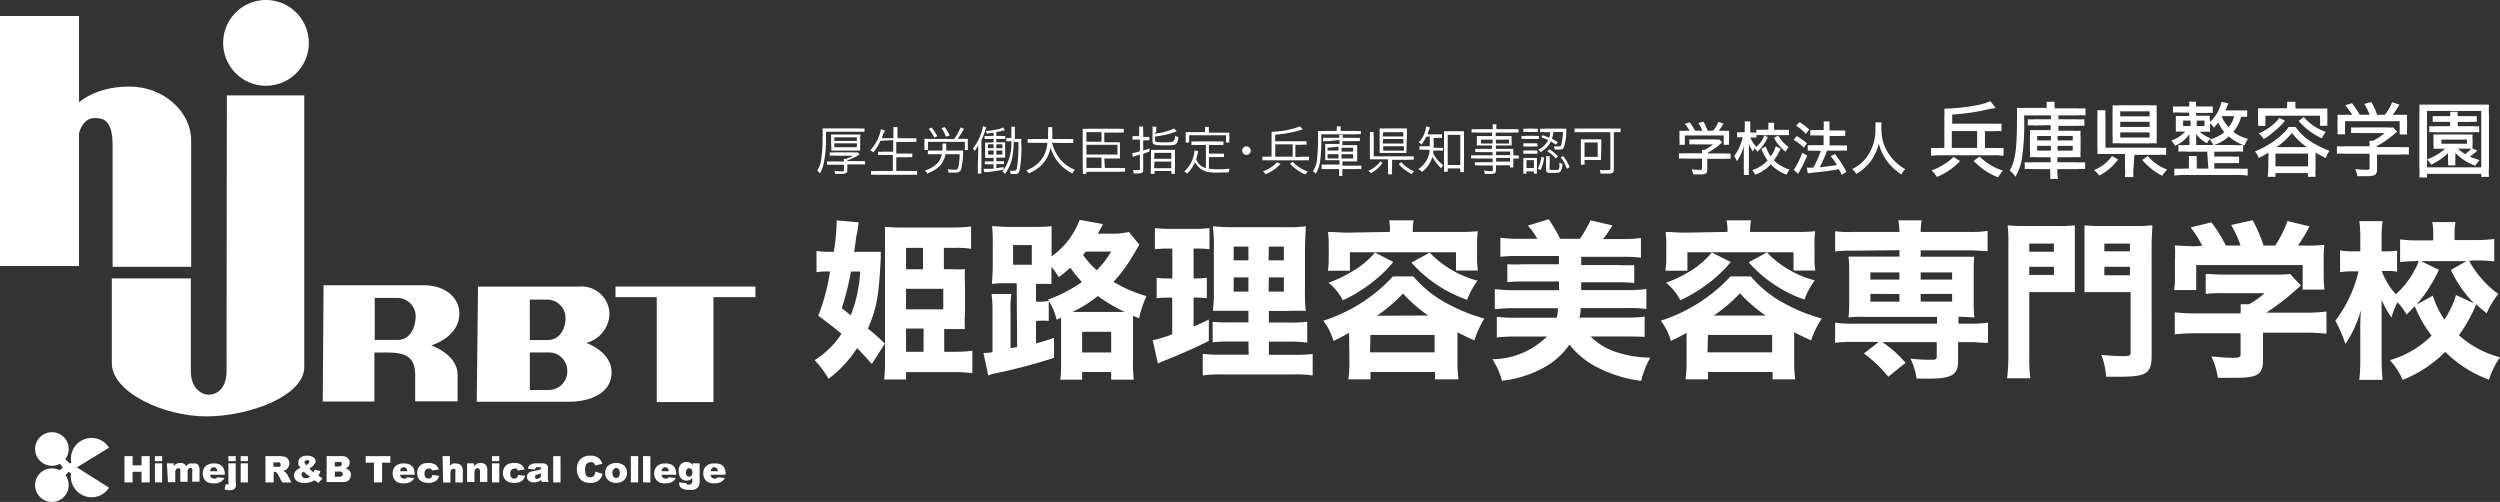 <svg xmlns="http://www.w3.org/2000/svg" width="259" height="52"><rect width="100%" height="100%" fill="#333333" stroke="none"/><g fill="#fff"><path data-name="パス 1" d="M89.772 26.089h1.481a4.286 4.286 0 000 .554c-.2 4.07-.421 5.238-1.336 7.4a20.83 20.83 0 011.758 1.553l-1.353 2.112c-.759-.843-1.072-1.2-1.529-1.637a12.245 12.245 0 01-2.95 3.167 11.029 11.029 0 00-1.445-1.926 9.006 9.006 0 002.781-2.733c-.759-.626-1.2-.987-2.408-1.866a21.167 21.167 0 001.22-4.585h-.2a6.222 6.222 0 00-1.2.072v-2.195a9.632 9.632 0 001.445.084h.349a22.78 22.78 0 00.3-3.251l2.264.193a9.648 9.648 0 01-.169 1.144 7.223 7.223 0 00-.132.807c0 .108-.072.47-.157 1.108zm-1.637 6.574a14.557 14.557 0 00.987-4.535h-.963a28.789 28.789 0 01-.951 3.8zm9.687 3.781h1.12a13.678 13.678 0 001.794-.108v2.324a14.449 14.449 0 00-1.89-.108h-4.98v.759h-2.264a16.688 16.688 0 00.084-2.035V23.5a19.108 19.108 0 002.059.072h4.816a16.857 16.857 0 002.047-.108v2.312a9.945 9.945 0 00-1.625-.1h-1.2v2.215h.839a13.353 13.353 0 001.349 0 15.22 15.22 0 000 1.565v3a11.511 11.511 0 000 1.637h-2.149zm-2.2-8.549V25.68h-1.756v2.215zm-1.758 4.154h3.858v-2.131h-3.856zm0 4.395h1.818v-2.409h-1.816z"/><path data-name="パス 2" d="M105.329 29.34h-.988a11.1 11.1 0 00-1.565.072c0-.578.072-1.035.072-1.782v-2.412a13.646 13.646 0 00-.072-1.782c.614 0 1 .072 1.77.072h2.639a17.277 17.277 0 001.758-.072v3.131a8.224 8.224 0 002.911-3.789l2.408.433a10.391 10.391 0 01-.53 1h1.758a7.91 7.91 0 001.469-.181l1.072 1.324c-.855 1.457-.855 1.457-1.144 1.89a14.1 14.1 0 01-1.529 1.951 13.75 13.75 0 003.427 1.481 9.307 9.307 0 00-.771 2.3l-.638-.265v4.648a15.653 15.653 0 00.084 1.975h-2.343v-.795h-3.01v.795h-2.263a11.125 11.125 0 00.084-1.734v-4.682l-.47.2a5.84 5.84 0 00-.807-1.938v2.059a11.33 11.33 0 00-1.2 0h-.12v2.336c.542-.144.9-.241 1.866-.566v2.059a56.589 56.589 0 01-6.02 1.6 3.612 3.612 0 00-.795.229l-.497-2.333a3.636 3.636 0 00.939-.084v-4.25a13.365 13.365 0 00-.1-1.77h2.051a9.632 9.632 0 00-.084 1.674v3.937l.686-.132zm-.374-1.914h1.939v-2.035h-1.939zm3.612 3.612a14.34 14.34 0 003.518-1.82 12.679 12.679 0 01-1.2-1.493 10.764 10.764 0 01-1.2.987 7.224 7.224 0 00-.759-1.072v1.77h-1.599v1.842h.144a4.816 4.816 0 001.2-.084zm7.453 1.28h.506a17.145 17.145 0 01-2.793-1.65 12.678 12.678 0 01-2.637 1.65zm-3.913 4.2h3.01v-2.145h-3.01zm.378-10.453c-.12.144-.157.2-.277.337a7.658 7.658 0 001.421 1.589 8.753 8.753 0 001.481-1.926z"/><path data-name="パス 3" d="M120.909 25.752a10.379 10.379 0 00-1.264.072V23.63a14 14 0 001.637.084h2.408a13.857 13.857 0 001.613-.084v2.191a10.523 10.523 0 00-1.264-.072h-.383v3.094h.265a6.345 6.345 0 001.108-.072v2.119a10.606 10.606 0 00-1.108-.06h-.265v3c.6-.253.843-.361 1.577-.722v2.215c-1.445.71-2.492 1.2-4.9 2.155l-.373.181-.542-2.408a13.642 13.642 0 002.023-.614V30.83h-.409a9.055 9.055 0 00-1.2.072v-2.128a7.934 7.934 0 001.276.072h.349v-3.094zm8.428 9.632h-1.806a15.942 15.942 0 00-1.9.072v-2.119a15.8 15.8 0 001.89.06h1.818v-1.2h-3.683a15.4 15.4 0 00.1-2.252v-4.097a16.688 16.688 0 00-.108-2.408 22.25 22.25 0 002.408.1h4.937a14.713 14.713 0 002.288-.1c0 .518-.084 1.4-.084 2.5v3.865a18.879 18.879 0 00.084 2.408 17.422 17.422 0 00-1.83 0h-1.995v1.2h2.059a12.293 12.293 0 001.914-.084v2.167a12.631 12.631 0 00-1.89-.1h-2.083v1.361h2.625a14.448 14.448 0 001.914-.084V38.9a12.184 12.184 0 00-2.1-.108h-7.146a13.317 13.317 0 00-2.143.108v-2.24a13.641 13.641 0 001.842.084h2.914zm-1.529-9.837v1.421h1.529v-1.421zm0 3.191v1.469h1.529v-1.469zm3.612-1.77h1.589v-1.421h-1.553zm0 3.239h1.589v-1.469h-1.553z"/><path data-name="パス 4" d="M139.764 34.481a25.96 25.96 0 01-1.613.843 6.49 6.49 0 00-1.06-2.1 16.736 16.736 0 007.224-4.587h2.107a11.775 11.775 0 003.612 2.866 17.35 17.35 0 003.745 1.493 10.018 10.018 0 00-1.028 2.268c-.807-.361-.807-.361-1.758-.843v3.058a12.921 12.921 0 00.108 1.818h-2.427v-.759h-6.695v.759h-2.287a13.606 13.606 0 00.108-1.83zm4.238-10.455a5.816 5.816 0 00-.084-1.2h2.533a5.743 5.743 0 00-.084 1.2h4.708a18.157 18.157 0 002.023-.072 11.631 11.631 0 00-.072 1.336v1.385a9.538 9.538 0 00.084 1.349h-2.269v-1.89h-10.99v1.914h-2.278a9.7 9.7 0 00.084-1.361v-1.369a12.257 12.257 0 00-.072-1.288c.674 0 1.264.072 2.023.072zm.337 3.118a13.485 13.485 0 01-2.588 2.413 15.1 15.1 0 01-2.637 1.553 5.478 5.478 0 00-1.481-1.818 12.968 12.968 0 002.408-1.144 9.054 9.054 0 002.41-1.987zm-2.408 9.36h6.694v-1.806h-6.646zm6.02-3.817a16.688 16.688 0 01-2.6-2.276 16.17 16.17 0 01-2.7 2.3zm.169-6.514a10.583 10.583 0 004.949 2.9 8.187 8.187 0 00-1.072 1.987 13.738 13.738 0 01-5.779-3.865z"/><path data-name="パス 5" d="M156.814 31.929a18.518 18.518 0 00-1.951.1v-2.075a14.906 14.906 0 001.951.108h4.7v-.9h-3.753a14.809 14.809 0 00-1.6.072v-1.856a14.269 14.269 0 001.6 0h3.745v-.855h-4.13a14.449 14.449 0 00-1.938.084v-1.975a14.834 14.834 0 001.938.108h1.89a7.357 7.357 0 00-.987-1.373l2.167-.65a20.324 20.324 0 011.2 2.023h2.023a11.956 11.956 0 001.108-1.914l2.276.53a14.785 14.785 0 01-.975 1.409h2.011a13.461 13.461 0 001.914-.108v2.035a13.943 13.943 0 00-1.914-.084h-4.279v.855h3.9a14.665 14.665 0 001.6 0v1.854a14.666 14.666 0 00-1.6-.072h-3.9v.807h4.816a13.726 13.726 0 001.938-.108v2.071a12.04 12.04 0 00-1.938-.1h-4.865a3.665 3.665 0 01-.132.987h4.816a13.906 13.906 0 001.938-.1v2.107c-.65-.048-1.3-.048-2.107-.048h-3.491a6.622 6.622 0 002.516 1.565 11.547 11.547 0 003.672.626 9.066 9.066 0 00-.951 2.408 13.606 13.606 0 01-4.442-1.352 8.621 8.621 0 01-2.986-2.408 7.766 7.766 0 01-2.18 2.108 11.607 11.607 0 01-4.816 1.637 7.453 7.453 0 00-.987-2.227 8.151 8.151 0 005.65-2.351H157.2a14.581 14.581 0 00-2.131.1V32.82a15.014 15.014 0 001.951.1h4.261a4.395 4.395 0 00.12-.987z"/><path data-name="パス 6" d="M174.732 34.481c-.686.385-.939.506-1.625.843a6.225 6.225 0 00-1.048-2.1 16.856 16.856 0 007.224-4.587h2.107a11.775 11.775 0 003.609 2.87A17.35 17.35 0 00188.744 33a9.055 9.055 0 00-1.108 2.264c-.807-.361-.807-.361-1.758-.843v3.058a12.921 12.921 0 00.108 1.818h-2.344v-.759h-6.695v.759h-2.323a13.606 13.606 0 00.108-1.83zm4.238-10.455a5.719 5.719 0 00-.1-1.2h2.54a5.647 5.647 0 00-.1 1.2h4.72a18.157 18.157 0 002.023-.072 9.427 9.427 0 00-.072 1.336v1.385a8.031 8.031 0 00.084 1.349h-2.256v-1.89h-10.993v1.914h-2.287a8.127 8.127 0 00.1-1.361v-1.369a12.256 12.256 0 00-.072-1.288c.662 0 1.264.072 2.023.072zm.337 3.118a13.847 13.847 0 01-2.589 2.408 15.1 15.1 0 01-2.637 1.553 5.478 5.478 0 00-1.482-1.813 12.968 12.968 0 002.408-1.144 9.018 9.018 0 002.336-1.987zm-2.408 9.36h6.694v-1.806h-6.646zm6.02-3.817a15.652 15.652 0 01-2.661-2.3 16.266 16.266 0 01-2.709 2.3zm.132-6.538a10.571 10.571 0 004.961 2.9 7.8 7.8 0 00-1.072 1.987 13.738 13.738 0 01-5.779-3.865z"/><path data-name="パス 7" d="M192.011 25.969a14.074 14.074 0 00-1.89.084v-2.1a10.535 10.535 0 001.951.072h4.708a7.357 7.357 0 00-.109-1.199h2.408a8.152 8.152 0 00-.1 1.2h4.985a10.463 10.463 0 001.951-.108v2.1c-.542 0-1.084-.084-1.89-.084h-5.042v.662h5.551a13.457 13.457 0 00-.06 1.457V31.4a13.858 13.858 0 00.072 1.481c-.494 0-.722-.06-1.65-.06v.71h1.108a11.644 11.644 0 001.951-.108v2.103c-.6 0-1.2-.084-1.9-.084h-1.2v2.035c0 1.336-.686 1.746-2.926 1.746h-1.368a7.128 7.128 0 00-.638-2.071 17.567 17.567 0 001.963.12c.662 0 .759 0 .759-.385v-1.443h-5.636a11.655 11.655 0 012.408 2.143l-1.794 1.445a12.835 12.835 0 00-2.528-2.406l1.541-1.2h-2.625a13.923 13.923 0 00-1.89.084v-2.084a11.728 11.728 0 001.951.108h8.609v-.71h-7.417a14.205 14.205 0 00-1.758.06 14.532 14.532 0 00.072-1.481v-3.352a14.64 14.64 0 00-.072-1.469h5.274v-.662zm1.758 2.252v.747h3.01v-.747zm0 2.227v.807h3.01v-.795zm5.213-1.481h3.259v-.747h-3.258zm0 2.276h3.259v-.795h-3.258z"/><path data-name="パス 8" d="M210.233 36.914a16.638 16.638 0 00.108 2.276h-2.408a18.157 18.157 0 00.132-2.276V25.355a15.385 15.385 0 00-.072-2.011 16.169 16.169 0 001.794.072h3.371a15.29 15.29 0 001.794-.072v6.923h-4.719zm0-10.836h2.553v-.844h-2.553zm0 2.408h2.553v-.843h-2.553zm12.678 8.328c0 1.866-.53 2.215-3.3 2.215h-1.408a8.308 8.308 0 00-.506-2.276 20.361 20.361 0 002.408.144c.518 0 .626-.072.626-.421v-6.209h-4.78v-6.923a15.436 15.436 0 001.792.07h3.444a16.169 16.169 0 001.794-.072c0 .614-.072 1.072-.072 1.987zm-4.9-10.776h2.649v-.804h-2.649zm0 2.48h2.649v-.879h-2.649z"/><path data-name="パス 9" d="M234.448 37.274c0 1.529-.53 1.866-2.866 1.866h-1.806a8.247 8.247 0 00-.674-2.215c.939.084 1.637.144 2.167.144.734 0 .855-.06.855-.373v-2.167h-4.551a18.892 18.892 0 00-2.264.108V32.35a17.628 17.628 0 002.252.12h4.563a7.112 7.112 0 000-.951h.867a7.827 7.827 0 001.613-1.144h-4.286a13.563 13.563 0 00-1.806.072v-2.07c.518 0 1.035.072 1.818.072h5.563a8.669 8.669 0 001.349-.072l1.132 1.2-.458.409a26.875 26.875 0 01-3.13 2.408h3.925a17.253 17.253 0 002.312-.12v2.3a19.674 19.674 0 00-2.336-.108h-4.238zm-6.3-11.812a10.4 10.4 0 00-1.2-1.9l2.155-.53a14.785 14.785 0 011.493 2.408h1.529a11.738 11.738 0 00-.975-2.131l2.227-.494a15.651 15.651 0 011.132 2.625h1.2a11.415 11.415 0 001.276-2.541l2.276.554a14.764 14.764 0 01-1.2 1.987h.554a16.6 16.6 0 002.191-.072 9.8 9.8 0 00-.073 1.456v1.794a11.873 11.873 0 00.084 1.385h-2.26v-2.54h-11.032v2.589h-2.288a7.657 7.657 0 00.084-1.4v-1.756a12.655 12.655 0 000-1.457c.662 0 .975.072 2.119.072z"/><path data-name="パス 10" d="M255.809 27.016a8.174 8.174 0 00.831 1.3 10.524 10.524 0 002.179 2.143 8.523 8.523 0 00-1.2 2c-.53-.433-.759-.626-1.084-.939a15.038 15.038 0 01-1.794 3.215 10.246 10.246 0 004.262 2.276 8.536 8.536 0 00-1.144 2.324 12.546 12.546 0 01-4.539-2.89 12.738 12.738 0 01-4.407 2.914 7.007 7.007 0 00-1.324-2.047 9.97 9.97 0 004.322-2.541 13.244 13.244 0 01-1.746-3.058c-.193.229-.361.373-.843.879a6.454 6.454 0 00-.939-1.276 8.089 8.089 0 00-.626 1.577 9.921 9.921 0 01-1.023-1.83v6.077a21.831 21.831 0 00.1 2.215h-2.415a17.879 17.879 0 00.108-2.215v-2.984a20.08 20.08 0 01.072-2.035 12.341 12.341 0 01-1.613 3.516 14.061 14.061 0 00-1.047-2.408 13.629 13.629 0 002.408-5.117h-.542a8.235 8.235 0 00-1.373.084V25.94a7.453 7.453 0 001.385.1h.71v-1.3a11.837 11.837 0 00-.1-1.83h2.408a13.469 13.469 0 00-.1 1.83v1.3h.578a6.382 6.382 0 001.023-.072v2.179a5.249 5.249 0 00-.975-.072h-.614a7.4 7.4 0 001.457 2.408 8.428 8.428 0 001.7-2.059 8.8 8.8 0 00.686-1.373 14.087 14.087 0 00-1.938.108V24.8a14.81 14.81 0 002 .108h1.433v-.614a6.611 6.611 0 00-.1-1.288h2.408a5.874 5.874 0 00-.1 1.2v.662h2.1a15.388 15.388 0 002.011-.108v2.324a16.11 16.11 0 00-2.023-.108zm-3.769 3.612a9.38 9.38 0 001.2 2.48 9.163 9.163 0 001.2-2.541l1.878.867a12.474 12.474 0 01-2.408-3.468l1.613-.915h-4.708l1.854.9a15.556 15.556 0 01-2.312 3.612z"/><path data-name="パス 11" d="M85.567 14.049a12.136 12.136 0 01-.265 3.034 3.155 3.155 0 01-.361.879 1.011 1.011 0 00-.277-.277 3.13 3.13 0 00.373-.939 13.4 13.4 0 00.181-2.589 6.418 6.418 0 000-.855h3.732a3.612 3.612 0 00.614 0v.349h-3.973zm1.854 2.685a1.71 1.71 0 000-.277h.229a3.347 3.347 0 00.722-.325h-1.854a3.143 3.143 0 00-.554 0v-.349a3 3 0 00.542 0h1.926a1.963 1.963 0 00.433 0l.193.217a6.791 6.791 0 01-1.276.614v.072h1.276a3.612 3.612 0 00.566 0v.349h-1.842v.53c0 .193 0 .3-.132.361a.915.915 0 01-.518.084h-.614a1.2 1.2 0 00-.084-.325 4.575 4.575 0 00.759.072c.193 0 .241 0 .241-.169v-.518h-1.758v-.349a3.239 3.239 0 00.554 0zm-1.324-2.336a2.553 2.553 0 000-.458h3.046a4.179 4.179 0 00-.024.458v.674a4.564 4.564 0 000 .53h-3a2.625 2.625 0 000-.458zm.337.2h2.336v-.373h-2.333zm0 .65h2.336v-.4h-2.333z"/><path data-name="パス 12" d="M91.206 14.59a4.816 4.816 0 01-.734 1.2.915.915 0 00-.313-.217 4.515 4.515 0 00.975-1.674 2.131 2.131 0 00.12-.506l.4.108a.391.391 0 01-.108.289c-.108.132-.072.229-.193.53h1.2v-.578a4.515 4.515 0 000-.578h.433a4.13 4.13 0 000 .578v.578h1.336a4.552 4.552 0 00.614 0v.385a4.816 4.816 0 00-.614 0h-1.467v1.2h1.084a3.467 3.467 0 00.578 0v.385a3.612 3.612 0 00-.578 0h-1.084v1.421h1.505a4.889 4.889 0 00.65 0v.4a3.5 3.5 0 00-.638 0H90.88a3.5 3.5 0 00-.638 0v-.4a4.816 4.816 0 00.638 0h1.618v-1.65h-.963a3.5 3.5 0 00-.566 0v-.349a3.3 3.3 0 00.566 0h1v-1.2z"/><path data-name="パス 13" d="M98.849 14.398a6.02 6.02 0 00.674-1.2l.349.144a11.149 11.149 0 01-.65 1.035h1.048a3.612 3.612 0 000 .409v.402a3.408 3.408 0 000 .349h-.311v-.843h-3.817v.843h-.373a1.878 1.878 0 000-.361v-.385a2.143 2.143 0 000-.421l.578.024zm.433 1.2h.494v.277a7.308 7.308 0 01-.19 1.613c-.1.313-.265.4-.746.4h-.578a1.2 1.2 0 00-.072-.361 4.973 4.973 0 00.7.06c.265 0 .337-.06.409-.337a6.863 6.863 0 00.12-1.276H97.96a2.541 2.541 0 01-.53 1.132 2.733 2.733 0 01-.951.686l-.409.193a1 1 0 00-.241-.325 2.986 2.986 0 001.2-.674 1.842 1.842 0 00.542-1.011H96.13v-.373h1.505a4.515 4.515 0 000-.53 1.1 1.1 0 000-.2h.4a1.276 1.276 0 000 .313v.421zm-2.492-1.336a4.2 4.2 0 00-.578-.915l.3-.132a4.816 4.816 0 01.59.891zm1.2-.108a3.865 3.865 0 00-.441-.876l.313-.12a5.274 5.274 0 01.53.891z"/><path data-name="パス 14" d="M101.343 15.854v-.807a4.009 4.009 0 01-.385.626v-.072l-.169-.228a4.395 4.395 0 00.674-1.1 5.021 5.021 0 00.373-1.2l.349.1a1.445 1.445 0 00-.1.3 8.982 8.982 0 01-.409 1.072v2.769a5.165 5.165 0 000 .674h-.377a5.021 5.021 0 000-.674zm1.589-2.107l-.7.1a.7.7 0 00-.12-.277 7.224 7.224 0 001.276-.181 1.818 1.818 0 00.53-.193l.181.286a5.743 5.743 0 01-.879.193v.409h.47a2.553 2.553 0 00.458 0v.313h-.927v.349h.915a1.975 1.975 0 000 .458v.65a4.443 4.443 0 000 .482h-.915v.361h.795v.3h-.795v.433l.746-.12v.277c-.662.108-1.2.193-1.674.241h-.324l-.072-.337h1.035v-.47h-.9v-.3h.9v-.361h-.879a2.769 2.769 0 000-.47v-.662a2.7 2.7 0 000-.47 3.239 3.239 0 00.458 0h.421v-.361h-.927v-.313a2.1 2.1 0 00.445 0h.482zm-.578 1.2v.409h.578v-.409zm.012.65v.421h.578v-.421zm1.481-.241v-.409h-.626v.409zm0 .662v-.421h-.626v.421zm1.565-1.625h.409a3.492 3.492 0 000 .734 13.328 13.328 0 01-.169 2.408c-.084.4-.181.494-.494.494h-.459a1.3 1.3 0 00-.06-.349 2.926 2.926 0 00.47 0c.181 0 .217-.084.289-.554a19.951 19.951 0 00.12-2.408h-.491a10.162 10.162 0 01-.12 1.361 4.178 4.178 0 01-.783 1.926 1.421 1.421 0 00-.289-.2 4.876 4.876 0 00.939-3.167h-.517v-.349a1.71 1.71 0 00.373 0h.144v-.53a3.781 3.781 0 000-.626h.373a3.853 3.853 0 000 .506v.759z"/><path data-name="パス 15" d="M108.989 14.795a4.371 4.371 0 00.891 1.746 3.793 3.793 0 001.469 1.049 1.421 1.421 0 00-.241.373 4.262 4.262 0 01-2.276-2.685 3.4 3.4 0 01-1.06 1.951 4.142 4.142 0 01-1.2.734 1.264 1.264 0 00-.241-.325 3.347 3.347 0 001.43-.948 3.3 3.3 0 00.746-1.89h-1.433a3.8 3.8 0 00-.6 0v-.4a3.769 3.769 0 00.614 0h1.492v-.64a3.733 3.733 0 000-.59h.445a2.5 2.5 0 000 .566v.662h1.565a3.8 3.8 0 00.6 0v.421a4.021 4.021 0 00-.6 0z"/><path data-name="パス 16" d="M114.467 17.396h1.541a3.143 3.143 0 00.554 0v.4a3.721 3.721 0 00-.566 0h-3.444v.217h-.385a2.926 2.926 0 000-.59v-4.085a3.492 3.492 0 00.554 0h3.143a2.408 2.408 0 00.554 0v.4a3.143 3.143 0 00-.554 0h-1.458v1h1.621a3.468 3.468 0 000 .385v.9a3.708 3.708 0 000 .4h-1.621zm-.349-2.709v-1h-1.566v1zm1.65 1.324V15h-3.216v1.011zm-3.215.313v1.072h1.565v-1.072z"/><path data-name="パス 17" d="M118.018 13.663a3.769 3.769 0 000-.554h.421a2.408 2.408 0 000 .542v.528h.2a2.48 2.48 0 00.433 0v.361a2.685 2.685 0 00-.445 0h-.193v1.06a5.5 5.5 0 00.65-.229v.325l-.65.241v1.662c0 .289-.12.373-.59.373h-.4a1.072 1.072 0 00-.072-.361 2.986 2.986 0 00.542 0c.144 0 .181 0 .181-.157v-1.443l-.373.12-.349.12-.084-.385a4.19 4.19 0 00.807-.2v-1.2h-.325a2.685 2.685 0 00-.445 0v-.361h.686zm1.553.181a5.611 5.611 0 002.059-.542l.277.3a9.115 9.115 0 01-2.239.542v.373c0 .2.1.229.975.229s1.06 0 1.108-.686a1.132 1.132 0 00.337.144c-.06.445-.132.626-.289.734s-.4.12-1.2.12c-1.048 0-1.2-.072-1.2-.47v-.927a3.612 3.612 0 000-.542h.4a2.962 2.962 0 000 .518zm-.325 2.1a3.612 3.612 0 000-.421h2.48a3.3 3.3 0 000 .421v1.529a2.649 2.649 0 000 .542h-.373v-.3h-1.745v.3h-.385v-.542zm.325.506h1.77v-.614h-1.733zm0 .975h1.77v-.686h-1.733z"/><path data-name="パス 18" d="M124.93 15.023h-.963a3.227 3.227 0 00-.53 0v-.373a3.323 3.323 0 00.53 0h2.252a3.239 3.239 0 00.53 0v.373a3.022 3.022 0 00-.53 0h-.975v.891h1.047a2.962 2.962 0 00.518 0v.361a3.311 3.311 0 00-.518 0h-1.047v1.2a5.562 5.562 0 00.879.06 9.146 9.146 0 001.276-.06 1.036 1.036 0 00-.12.385h-.662a7.224 7.224 0 01-1.2 0 1.963 1.963 0 01-1.613-1.06 3.612 3.612 0 01-.831 1.2 1.445 1.445 0 00-.277-.253 2.974 2.974 0 00.734-.963 3.456 3.456 0 00.325-1.2l.373.072a.843.843 0 01-.06.289c-.06.217-.108.445-.144.566a1.71 1.71 0 00.421.6 1.83 1.83 0 00.59.325zm-.084-1.529a3.406 3.406 0 000-.349h.4a1.071 1.071 0 000 .337v.265h2.119a3.023 3.023 0 000 .361v.289a3.058 3.058 0 000 .373h-.354v-.759h-3.814v.759h-.361a2.9 2.9 0 000-.373v-.349a2.841 2.841 0 000-.361h2.011z"/><path data-name="パス 19" d="M129.578 15.602a.445.445 0 11-.445-.445.458.458 0 01.445.445z"/><path data-name="パス 20" d="M135.068 16.228a3.275 3.275 0 00.542 0v.385a3.612 3.612 0 00-.542 0h-3.744a3.492 3.492 0 00-.542 0v-.385a3.275 3.275 0 00.542 0h.409v-2.132a4.106 4.106 0 000-.445 8.814 8.814 0 002.962-.566l.265.325-.253.072a11.534 11.534 0 01-2.6.47v.686h3.251v.361a2.7 2.7 0 00-.482 0h-.674v1.276zm-2.408.759a4.322 4.322 0 01-1.541 1.06 1.577 1.577 0 00-.277-.3 3.829 3.829 0 001.469-.939zm1.264-2.035h-1.806v1.276h1.806zm0 1.806a3.817 3.817 0 001.558 1.011c-.132.157-.132.169-.241.313a4.154 4.154 0 01-.879-.494 3.612 3.612 0 01-.71-.626z"/><path data-name="パス 21" d="M138.487 13.434a1.288 1.288 0 000-.349h.409a1.336 1.336 0 000 .349v.132h1.517a3.612 3.612 0 00.566 0v.349a3.251 3.251 0 00-.554 0h-3.54a18.145 18.145 0 01-.132 2.89 3.612 3.612 0 01-.445 1.2 1 1 0 00-.289-.265 2.577 2.577 0 00.421-1.2 19.5 19.5 0 00.108-2.492v-.482a4.455 4.455 0 00.6 0h1.336zm-.951 1.2a2.492 2.492 0 00-.47 0v-.359h1.674a1.71 1.71 0 000-.3h.373a1.77 1.77 0 000 .3h1.3a2.661 2.661 0 00.47 0v.349a2.661 2.661 0 00-.47 0h-1.336v.409h1.529a4.033 4.033 0 000 .445v.797a4.033 4.033 0 000 .445h-1.529v.445h1.963v.349a3.829 3.829 0 00-.566 0h-1.4v.169a3.082 3.082 0 000 .542h-.349a3.082 3.082 0 000-.542v-.169h-1.803v-.47a2.854 2.854 0 00.494 0h1.353v-.445h-1.474a3.828 3.828 0 000-.458v-.783a3.612 3.612 0 000-.445h1.474v-.409zm0 .674v.289h1.133v-.4zm0 .662v.445h1.133v-.44zm1.445-.265h1.2v-.4h-1.2zm0 .71h1.2v-.44h-1.2z"/><path data-name="パス 22" d="M143.219 16.891a3.215 3.215 0 01-1.2 1.048 1.3 1.3 0 00-.265-.253 2.408 2.408 0 00.7-.409 2.637 2.637 0 00.542-.554zm1 .626a3 3 0 000 .542h-.421a3.082 3.082 0 000-.542v-1.011h-1.879a2.842 2.842 0 000-.53V14.17a2.854 2.854 0 000-.494h.4a2.926 2.926 0 000 .494v2.023h3.612a3.323 3.323 0 00.53 0v.361a3.48 3.48 0 00-.53 0h-1.71zm1.493-2.179a4.492 4.492 0 000 .506h-2.782v-2.541a4.19 4.19 0 00.59 0h1.7a3.733 3.733 0 00.542 0 4.817 4.817 0 000 .506zm-2.468-1.2h2.143v-.445h-2.084zm0 .734h2.143v-.47h-2.084zm.06.734h2.143v-.458h-2.144zm1.878 1.2a3.407 3.407 0 00.722.626 3 3 0 00.6.313 1.457 1.457 0 00-.253.289 4.31 4.31 0 01-1.349-1.048z"/><path data-name="パス 23" d="M147.758 14.181a4.238 4.238 0 01-.506.807.638.638 0 00-.265-.241 2.805 2.805 0 00.71-1.361 1.2 1.2 0 00.06-.3l.361.108a.466.466 0 01-.1.3 2.829 2.829 0 01-.132.421h.975a4.816 4.816 0 00.53 0v.373a3.612 3.612 0 00-.53 0h-.346a7.8 7.8 0 010 1.023h.47a2.817 2.817 0 00.506 0v.289h-1v.313a3.287 3.287 0 001.035 1.2 1.1 1.1 0 00-.217.325 4.515 4.515 0 01-.915-1.2 2.829 2.829 0 01-1.079 1.567.831.831 0 00-.4-.277 2.553 2.553 0 001.2-2.011h-.482a3.913 3.913 0 00-.578 0v-.373a3.468 3.468 0 00.578 0h.482a9.635 9.635 0 000-1.023zm2.227 3.612h-.385a4.43 4.43 0 000-.614v-3.01a4.514 4.514 0 000-.578 2.757 2.757 0 00.494 0h1.084a2.757 2.757 0 00.494 0 3.78 3.78 0 000 .578v3a4.948 4.948 0 000 .662h-.385v-.385h-1.3zm0-.7h1.3v-3.118h-1.3z"/><path data-name="パス 24" d="M154.634 15.759h-1.276a3.167 3.167 0 00-.518 0v-.337h1.734v-.349h-1.144a2.276 2.276 0 00-.433 0v-.602a3.615 3.615 0 000-.373h1.577v-.361h-1.517a4.021 4.021 0 00-.6 0v-.361a3.612 3.612 0 00.614 0h1.565a2.408 2.408 0 000-.494h.4a1.686 1.686 0 000 .494h1.65a3.732 3.732 0 00.626 0v.361a4.431 4.431 0 00-.614 0h-1.738v.361h1.65a3.434 3.434 0 000 .373v.229a3.613 3.613 0 000 .373 2.336 2.336 0 00-.433 0h-1.2v.349h1.806a4.419 4.419 0 000 .458v.217a3.106 3.106 0 00.566 0v.337a3.335 3.335 0 00-.566 0v.373a5.3 5.3 0 000 .542h-.349v-.218h-1.45v.445c0 .373-.108.445-.638.445h-.518a.891.891 0 00-.1-.349 5.141 5.141 0 00.674.06c.2 0 .253 0 .253-.144v-.447h-1.333a3.323 3.323 0 00-.53 0v-.337a3.082 3.082 0 00.518 0h1.324v-.383h-1.625a3.937 3.937 0 00-.6 0v-.337q.3.015.6 0h1.625zm-1.2-1.288v.4h1.2v-.4zm1.565.4h1.336v-.4h-1.375zm1.445 1.2v-.373h-1.448v.373zm-1.445.674h1.445v-.384h-1.448z"/><path data-name="パス 25" d="M157.626 14.072a2 2 0 00.433 0h.939a1.854 1.854 0 00.433 0v.325h-1.372a2.276 2.276 0 00-.433 0zm.193-.746a1.71 1.71 0 00.4 0h.7a1.782 1.782 0 00.4 0v.349a2.011 2.011 0 00-.4 0h-.7a1.951 1.951 0 00-.4 0zm0 1.517h1.1a2.408 2.408 0 00.361 0v.337a1.649 1.649 0 00-.361 0h-.743a1.493 1.493 0 00-.361 0zm0 .746h1.457v.337h-1.457zm0 2.408v-1.191a2.481 2.481 0 000-.445 2.408 2.408 0 00.445 0h.963v1.18a3.925 3.925 0 000 .445h-.325v-.229h-.759v.253zm.325-.59h.771v-.819h-.771zm1.83-1.1a4.009 4.009 0 01-.373 1.312l-.289-.144a2.89 2.89 0 00.349-1.2zm-.144-2.3c.313.108.409.157.662.265a3.131 3.131 0 00.12-.578h-.518a2.228 2.228 0 00-.542 0v-.368a3.239 3.239 0 00.554 0h1.662a2.853 2.853 0 00.494 0 2.564 2.564 0 010 .265 5.021 5.021 0 01-.265 1.71c-.084.157-.2.193-.494.193h-.445a.867.867 0 00-.084-.337 2.733 2.733 0 00.518 0c.181 0 .241 0 .289-.289a6.851 6.851 0 00.144-1.2h-.987a3.528 3.528 0 01-.157.71c.217.12.325.169.6.349l-.181.265a4.166 4.166 0 00-.53-.337 2.625 2.625 0 01-1.06 1.108 1.023 1.023 0 00-.241-.265 2.1 2.1 0 001.023-.987 4.551 4.551 0 00-.71-.289zm.7 3.468c0 .108 0 .132.337.132h.421c.193 0 .229-.072.265-.3a4.369 4.369 0 000-.47.8.8 0 00.3.12 1.166 1.166 0 01-.2.831c-.108.108-.265.132-.819.132s-.662-.06-.662-.337v-.967a2.336 2.336 0 000-.433h.385a1.685 1.685 0 000 .409zm0-2a4.431 4.431 0 01.879.71l-.241.229a2.926 2.926 0 00-.867-.734zm1.421.7a4.142 4.142 0 01.662 1.144l-.289.169a4.178 4.178 0 00-.638-1.2z"/><path data-name="パス 26" d="M163.702 13.699a4.009 4.009 0 00-.578 0v-.385h4.768v.385a3.949 3.949 0 00-.566 0h-.134v3.853c0 .349-.12.433-.65.433h-.722a1.4 1.4 0 00-.084-.373 5.792 5.792 0 00.855 0c.2 0 .241 0 .241-.144v-3.769zm2.167 2.48a3.517 3.517 0 000 .4h-1.71v.482h-.387a2.54 2.54 0 000-.433v-1.725a2.624 2.624 0 000-.47h2.13a2.179 2.179 0 000 .458zm-1.71.072h1.361v-1.492h-1.363z"/><path data-name="パス 27" d="M176.87 17.552c0 .433-.132.518-.795.518h-.662a1.613 1.613 0 00-.169-.53 7.141 7.141 0 00.771.06c.265 0 .313 0 .313-.144v-1.024h-1.706a4.984 4.984 0 00-.686 0v-.554a5.358 5.358 0 00.686 0h1.71a3.181 3.181 0 000-.349h.265a3.9 3.9 0 00.855-.566h-1.846a4.189 4.189 0 00-.59 0v-.518a4.455 4.455 0 00.6 0h2.059a2.155 2.155 0 00.446 0l.289.313c-.084.084-.144.12-.157.144a7.224 7.224 0 01-1.324.915v.084h1.663a5.563 5.563 0 00.7 0v.554a5.515 5.515 0 00-.71 0h-1.71zm-1.83-4.009a3.925 3.925 0 00-.506-.71l.518-.157a6.02 6.02 0 01.566.867h.734a3.263 3.263 0 00-.4-.795l.53-.144a6.213 6.213 0 01.433.939h.566a3.335 3.335 0 00.542-.915l.542.169a5.719 5.719 0 01-.506.746h.349a5.7 5.7 0 00.722 0v1.012a2.673 2.673 0 000 .445h-.554v-.963h-4.03V15h-.554a2.552 2.552 0 000-.445v-1.013a5.683 5.683 0 00.7 0z"/><path data-name="パス 28" d="M183.149 14.216a4.708 4.708 0 01-1.084 1.505 1.589 1.589 0 00-.289-.361c-.072.132-.1.181-.169.337a4.093 4.093 0 01-.421-.771v2.481a5.466 5.466 0 000 .722h-.53a5.718 5.718 0 000-.722v-2.275a5.189 5.189 0 01-.71 1.577 2.492 2.492 0 00-.289-.542 4.816 4.816 0 00.638-1.132 6.9 6.9 0 00.265-.807h-.144a2.408 2.408 0 00-.445 0v-.53a2.275 2.275 0 00.445 0h.337v-.509a3.613 3.613 0 000-.614h.578v1.156h.265a1.65 1.65 0 00.373 0v.518h-.626a2.769 2.769 0 00.626.963 3.13 3.13 0 00.831-1.2zm1.324 1.2a6.526 6.526 0 01-.7 1.2 2.805 2.805 0 00.554.445 3.865 3.865 0 001.072.506 1.734 1.734 0 00-.3.53 4.226 4.226 0 01-1.65-1.072 4.19 4.19 0 01-1.613 1.084 1.517 1.517 0 00-.313-.482 3.612 3.612 0 001.6-1.011 5.3 5.3 0 01-.65-1.2l.47-.241a3.769 3.769 0 00.506 1.035 3.612 3.612 0 00.518-1.06zm-1.276-2.259a2.287 2.287 0 000-.445h.6a4.107 4.107 0 000 .445v.289h.9a4.684 4.684 0 00.638 0V14h-2.728a4.888 4.888 0 00-.65 0v-.566a4.816 4.816 0 00.65 0h.59zm1.035.879a3.612 3.612 0 001.072 1.2 2.781 2.781 0 00-.325.482 4.647 4.647 0 01-1.2-1.445z"/><path data-name="パス 29" d="M186.139 14.096a6.622 6.622 0 011.06.746l-.313.458a5.49 5.49 0 00-1.062-.811zm1.085 2.023a16.66 16.66 0 01-.795 1.637l-.132.253-.483-.42a2.721 2.721 0 00.361-.554 10.427 10.427 0 00.542-1.2zm-.8-3.468a5.623 5.623 0 011.011.771l-.349.445a5.226 5.226 0 00-1-.843zm1.734 1.385a4.684 4.684 0 00-.614 0v-.566a3.973 3.973 0 00.614 0h.771v-.281a3.613 3.613 0 000-.614h.614a2.926 2.926 0 000 .614v.325h1.035a4.19 4.19 0 00.59 0v.575a3.841 3.841 0 00-.59 0h-1.032v.975h1.2a4.371 4.371 0 00.6 0v.542a4.371 4.371 0 00-.6 0h-1.464a12.4 12.4 0 01-.759 1.71 14.822 14.822 0 001.782-.229 8.267 8.267 0 00-.65-.915l.445-.217a12.354 12.354 0 011.2 1.854l-.494.3a12.247 12.247 0 00-.3-.578c-.831.144-1.2.2-2.155.3-.686.072-.867.1-1.06.132l-.108-.59h.674a10.113 10.113 0 00.783-1.758h-.734a4.744 4.744 0 00-.626 0v-.578a4.383 4.383 0 00.626 0h1.018v-1z"/><path data-name="パス 30" d="M194.91 12.677v.578a6.021 6.021 0 00.169 1.4 4.816 4.816 0 00.891 1.686 5.25 5.25 0 00.831.795 3.854 3.854 0 00.59.385 1.806 1.806 0 00-.4.554 5.539 5.539 0 01-1.551-1.468 4.816 4.816 0 01-.795-1.746 4.683 4.683 0 01-.445 1.2 4.009 4.009 0 01-.9 1.2 4.816 4.816 0 01-1 .771 1.734 1.734 0 00-.409-.518 4.25 4.25 0 001.4-1.1 4.816 4.816 0 001-3.227 3.081 3.081 0 000-.506z"/><path data-name="パス 31" d="M203.061 16.686a6.851 6.851 0 01-2.408 1.647 2.829 2.829 0 00-.542-.686 5.611 5.611 0 001.2-.566 5.105 5.105 0 001.084-.831zm3.612-1.361a5.731 5.731 0 00.891 0v.819a6.225 6.225 0 00-.891-.06h-5.719a6.092 6.092 0 00-.891.06v-.819a5.852 5.852 0 00.891 0h.482V11.99a6.5 6.5 0 000-.734 19.265 19.265 0 003.275-.337 5.623 5.623 0 001.481-.445l.554.71-.229.06h-.2a22.949 22.949 0 01-4.07.626v.939h4.286a5.057 5.057 0 00.819 0v.783a5.141 5.141 0 00-.819 0h-.891v1.741zm-1.842-1.746h-2.625v1.746h2.625zm.253 2.637a6.02 6.02 0 002.408 1.457 5.142 5.142 0 00-.494.7 7.056 7.056 0 01-2.528-1.71z"/><path data-name="パス 32" d="M212.022 11.052a1.939 1.939 0 000-.506h.843a1.962 1.962 0 000 .506v.169h2.264a6.514 6.514 0 00.927 0v.734a5.478 5.478 0 00-.891 0h-5.47a23.961 23.961 0 01-.241 4.563 5.105 5.105 0 01-.662 1.794 2.564 2.564 0 00-.59-.638c.59-1.011.759-2.2.759-5.563v-.939a7.585 7.585 0 00.987 0h2.107zm-1.2 1.951a4.311 4.311 0 00-.746 0v-.65a4.3 4.3 0 00.746 0h1.65a1.674 1.674 0 000-.385h.783a2.566 2.566 0 000 .385h1.926a4.274 4.274 0 00.759 0v.686a4.395 4.395 0 00-.759 0h-1.931v.507h1.505a6.911 6.911 0 00.795 0 4.743 4.743 0 000 .686v1.349a4.814 4.814 0 000 .71 7.055 7.055 0 00-.795 0h-1.613v.518h1.987a5.563 5.563 0 00.891 0v.71a6.851 6.851 0 00-.927 0h-1.951v.169a5.118 5.118 0 00.06.855h-.807a5.237 5.237 0 000-.867v-.157h-1.746a6.285 6.285 0 00-.891 0v-.71a5.117 5.117 0 00.819 0h1.866v-.518h-1.348a6.911 6.911 0 00-.795 0 5.9 5.9 0 000-.722v-1.411a5.37 5.37 0 000-.686 6.863 6.863 0 00.807 0h1.336v-.506zm.229 1.084v.459h1.421v-.46zm0 1.023v.494h1.421v-.494zm2.119-.566h1.565v-.458h-1.569zm0 1.06h1.565v-.494h-1.569z"/><path data-name="パス 33" d="M219.428 16.517a5.382 5.382 0 01-1.951 1.674 2.252 2.252 0 00-.554-.566 4.082 4.082 0 001.878-1.457zm1.6.927a5.359 5.359 0 000 .9h-.879a5.683 5.683 0 000-.9v-1.493h-2.864a4.984 4.984 0 000-.855V12.23a4.889 4.889 0 000-.807h.843a4.707 4.707 0 000 .807v3.07h5.406a5.6 5.6 0 00.879 0v.747a5.9 5.9 0 00-.879 0h-2.408zm2.408-3.371a6.811 6.811 0 000 .783 7.875 7.875 0 00-.843 0h-2.89a8.2 8.2 0 00-.843 0 6.91 6.91 0 000-.795v-2.409a6.889 6.889 0 000-.746 8.9 8.9 0 00.891 0h2.866a7.85 7.85 0 00.819 0 7.035 7.035 0 000 .783zm-3.781-2.023h3.046v-.518h-3.044zm0 1.1h3.046v-.53h-3.044zm0 1.1h3.046v-.53h-3.044zm2.854 1.926a5.141 5.141 0 002.011 1.4 3.335 3.335 0 00-.518.638 6.6 6.6 0 01-2.071-1.65z"/><path data-name="パス 34" d="M232.795 12.099h-.614a4.07 4.07 0 01-.807 1.565 4.335 4.335 0 001.517.722 2.829 2.829 0 00-.349.686 4.732 4.732 0 01-1.637-.939 4.25 4.25 0 01-1.6.915 1.914 1.914 0 00-.385-.6 3.877 3.877 0 001.529-.759 4.13 4.13 0 01-.638-.975l-.445.518a1.782 1.782 0 00-.4-.445v.313a3.441 3.441 0 000 .554 3.7 3.7 0 00-.638 0h-.433a3.179 3.179 0 001.12.662 1.794 1.794 0 00-.361.53 3.335 3.335 0 01-1.132-.963v1.132h-.7a1.878 1.878 0 000-.421v-.686a3.612 3.612 0 01-1.481 1.2 1.757 1.757 0 00-.421-.542 3.612 3.612 0 001.469-.927h-.349a4.034 4.034 0 00-.626 0v-1.624h1.385v-.349h-.939a4.094 4.094 0 00-.734 0v-.638a5.743 5.743 0 00.734 0h.939a2.674 2.674 0 000-.494h.722a2.288 2.288 0 000 .494h1a5.527 5.527 0 00.722 0v.674a3.985 3.985 0 00-.7 0h-1.023v.289h1.421a2.7 2.7 0 000 .518v.135a3.913 3.913 0 001.2-2.083l.7.132c0 .084 0 .084-.144.385 0 .084-.06.169-.157.361h2.276zm-4.13 3.612h-2.154a5.358 5.358 0 00-.831 0v-.686a5.117 5.117 0 00.831 0h5.021a5.057 5.057 0 00.855 0v.686a5.623 5.623 0 00-.855 0h-2.131v.506h1.81a4.19 4.19 0 00.759 0v.686a6.815 6.815 0 00-.759 0h-1.806v.566h2.528a8.609 8.609 0 00.927 0v.722a7.223 7.223 0 00-.927-.06h-5.755a6.863 6.863 0 00-.915.06v-.722a8.73 8.73 0 00.915 0h.59v-.71a2.781 2.781 0 000-.59h.819a2.854 2.854 0 000 .59v.71h1.2zm-2.492-3.215v.566h.771v-.566zm1.409.566h.807v-.566h-.807zm2.589-.987a3.54 3.54 0 00.722 1.1 3 3 0 00.566-1.144h-1.2z"/><path data-name="パス 35" d="M235.013 15.82a10.837 10.837 0 01-1.011.542 2.143 2.143 0 00-.385-.674 10.451 10.451 0 001.951-1.06 8.585 8.585 0 001.1-.939 2.276 2.276 0 00.421-.53h.734a5.49 5.49 0 001.637 1.541 9.741 9.741 0 001.878.927 2.552 2.552 0 00-.385.746 10.715 10.715 0 01-1.06-.566v1.7a5.477 5.477 0 000 .807h-.795v-.385h-3.359v.385h-.807a5.781 5.781 0 00.06-.807zm1.926-4.744a2.479 2.479 0 000-.53h.879a1.807 1.807 0 000 .53v.17h3.3a4.646 4.646 0 000 .6v.59a4.646 4.646 0 000 .6h-.759v-1.045H234.7v1.048h-.771a3.179 3.179 0 000-.6v-.626a4.934 4.934 0 000-.6h3.01zm-.217 1.433a6.381 6.381 0 01-1.12 1.1 5.912 5.912 0 01-1.072.795 2.709 2.709 0 00-.53-.59 4.816 4.816 0 001.06-.578 4.72 4.72 0 001.084-1.023zm-.987 4.72h3.383v-1.313h-3.383zm3.263-1.987a6.49 6.49 0 01-1.553-1.469 7.608 7.608 0 01-.927.951 4.817 4.817 0 01-.686.518zm-.337-3.118a5.442 5.442 0 002.288 1.541 3.7 3.7 0 00-.4.662 6.851 6.851 0 01-2.408-1.794z"/><path data-name="パス 36" d="M246.26 17.517c0 .6-.193.734-1.108.734h-.927a2.408 2.408 0 00-.241-.746 7.971 7.971 0 001.072.084c.385 0 .433 0 .433-.2v-1.461h-2.408a7.056 7.056 0 00-.975 0v-.778a7.309 7.309 0 00.963 0h2.408v-.084a3.07 3.07 0 000-.482h.361a5.707 5.707 0 001.2-.795h-2.632a7.946 7.946 0 00-.831 0v-.59q.421.021.843 0h2.89a3.841 3.841 0 00.626 0l.409.445-.229.193a10.463 10.463 0 01-1.854 1.288v.108h2.324a7.224 7.224 0 00.975 0v.783a7.129 7.129 0 00-.987 0h-2.312zm-2.565-5.6a5.286 5.286 0 00-.746-1.011l.71-.217a7.755 7.755 0 01.807 1.2h1.023a5.358 5.358 0 00-.554-1.12l.734-.2a7.225 7.225 0 01.6 1.324h.795a4.551 4.551 0 00.759-1.3l.759.241a8.08 8.08 0 01-.7 1.06h1.493a5.776 5.776 0 000 .7v.71a5.31 5.31 0 000 .626h-.769v-1.373h-5.659v1.361h-.783a4.57 4.57 0 000-.626v-.71a5.427 5.427 0 000-.7 7.682 7.682 0 00.987 0z"/><path data-name="パス 37" d="M257.062 18.324v-.313h-5.623v.373h-.794a8.309 8.309 0 000-1.072v-5.454a8.845 8.845 0 000-1.023h7.212a7.958 7.958 0 000 1.023v5.407a7.432 7.432 0 000 1.06zm-5.623-.987h5.623v-5.842h-5.623zm5.213-1.734a6.792 6.792 0 01-.783.626 7.08 7.08 0 001.023.349 3.3 3.3 0 00-.446.59 5.262 5.262 0 01-2.071-1.336 2.555 2.555 0 010 .409v.373a3.058 3.058 0 000 .518h-.759a3.327 3.327 0 000-.53v-.746a6.02 6.02 0 01-1.746 1.2 2.276 2.276 0 00-.458-.542 5.334 5.334 0 001.9-1.108h-1.2a4.3 4.3 0 000-.445v-1.032a3.335 3.335 0 00.554 0h2.938a3.407 3.407 0 00.554 0 2.554 2.554 0 000 .47v.578a2.009 2.009 0 000 .409zm-3.925-2.974a5.3 5.3 0 00-.7 0v-.6a4.9 4.9 0 00.71 0h1.1a2.287 2.287 0 000-.445h.783a1.445 1.445 0 000 .445h1.288a4.816 4.816 0 00.686 0v.6a4.816 4.816 0 00-.686 0h-1.288v.445h1.565a3.239 3.239 0 00.662 0v.626a5.142 5.142 0 00-.65 0h-3.865a5.346 5.346 0 00-.662 0v-.626a3.287 3.287 0 00.674 0h1.493v-.445zm.2 2.264h2.649v-.433h-2.649zm1.722.506a4.7 4.7 0 00.734.566 4.383 4.383 0 00.65-.566z"/><path data-name="パス 63" d="M7.116 46.522a1.734 1.734 0 01-1.734 1.734 1.746 1.746 0 01-1.746-1.734 1.746 1.746 0 011.746-1.746 1.734 1.734 0 011.23.512 1.734 1.734 0 01.504 1.234z"/><path data-name="パス 64" d="M7.658 48.616a2.143 2.143 0 01.686-2.914 2.131 2.131 0 011.615-.277 2.131 2.131 0 011.335.952z"/><path data-name="長方形 309" d="M0 1.66h8.187v25.899H0z"/><path data-name="パス 68" d="M7.622 11.147s1.65-2.179 5.79-2.179c3.612 0 6.393 2.661 6.393 5.575v13.1h-8.139V15.109c0-2.613-.867-2.878-1.866-2.878-1.83 0-1.878 3.143-1.878 3.143z"/><path data-name="パス 69" d="M23.503 9.882h8.019v28.126c0 3.046-5.755 5.129-10.15 5.129s-9.789-2.48-9.789-5.526v-8.766h8.187v9.632c0 3.13 3.7 3.3 3.7 0-.003-2.997.033-28.595.033-28.595z"/><path data-name="パス 70" d="M31.992 4.443a4.443 4.443 0 01-4.431 4.443 4.443 4.443 0 01-4.443-4.443A4.443 4.443 0 0127.561 0a4.443 4.443 0 014.431 4.443z"/><path data-name="パス 71" d="M44.671 35.781s2.916-.815 2.916-3.299c0-1.746-1.613-2.926-3.612-2.926H33.521l-.084 12.04h5.35v-5.069c2.276 0 4.226-.265 4.226 2.348v2.7h4.395v-2.748c-.004-2.131-2.737-3.046-2.737-3.046zm-3.444-.566h-2.408v-4.349h2.408a1.9 1.9 0 011.333.616 1.9 1.9 0 01.5 1.382c-.051 1.267-.701 2.351-1.833 2.351z"/><path data-name="パス 72" d="M60.732 35.529a3.239 3.239 0 002.408-2.878 2.89 2.89 0 00-.9-2.181 2.89 2.89 0 00-2.228-.78h-10.49l-.132 11.932h9.488c2.264 0 4.479-.867 4.479-3.046s-2.625-3.047-2.625-3.047zm-5.842-4.491h1.806a1.9 1.9 0 011.346.57 1.9 1.9 0 01.544 1.357c0 1.2-.674 2.264-1.842 2.264H54.89zm1.938 9.367H54.89v-3.888h1.89a1.89 1.89 0 011.366.485 1.89 1.89 0 01.621 1.309 1.939 1.939 0 01-.507 1.477 1.939 1.939 0 01-1.429.618z"/><path data-name="長方形 310" d="M63.766 29.689h14.497v1.096H63.766z"/><path data-name="長方形 311" d="M68.04 30.472h5.876v11.185H68.04z"/><path data-name="パス 38" d="M12.895 47.256h.843v.951h.927v-.951h.843v2.721h-.843v-1.1h-.927v1.1h-.843z"/><path data-name="パス 39" d="M16.049 47.256h.746v.518h-.746zm0 .746h.746v1.975h-.746z"/><path data-name="パス 40" d="M17.29 48.003H18v.289a.939.939 0 01.3-.253.915.915 0 01.385-.072.819.819 0 01.373.072.638.638 0 01.217.253 1.036 1.036 0 01.337-.265.807.807 0 01.361 0 .674.674 0 01.518.084.843.843 0 01.181.59v1.2h-.759v-1.114a.3.3 0 000-.2.217.217 0 00-.193-.108.253.253 0 00-.2.1.458.458 0 00-.084.313v1.023h-.759v-1.093a.59.59 0 000-.181.253.253 0 00-.072-.12.337.337 0 00-.144 0 .277.277 0 00-.217.108.445.445 0 00-.084.313v1.011h-.759z"/><path data-name="パス 41" d="M23.286 49.182h-1.517a.494.494 0 00.1.265.349.349 0 00.289.132.47.47 0 00.217 0l.132-.132.747.072a1.084 1.084 0 01-.421.421 1.336 1.336 0 01-.686.132 1.505 1.505 0 01-.626-.108 1.023 1.023 0 01-.373-.349 1.1 1.1 0 01-.144-.566.987.987 0 01.3-.759 1.2 1.2 0 01.819-.277 1.445 1.445 0 01.662.12.855.855 0 01.373.373 1.4 1.4 0 01.132.638zm-.771-.361a.506.506 0 00-.12-.313.3.3 0 00-.253-.1.325.325 0 00-.277.144.494.494 0 00-.1.265z"/><path data-name="パス 42" d="M23.662 48.002h.759v1.914a1.711 1.711 0 010 .518.445.445 0 01-.193.253.8.8 0 01-.409.1 2.589 2.589 0 01-.554-.072l.12-.542h.132a.2.2 0 00.144 0 .47.47 0 000-.265zm0-.746h.759v.518h-.759z"/><path data-name="パス 43" d="M24.935 47.256h.747v.518h-.747zm0 .746h.747v1.975h-.747z"/><path data-name="パス 44" d="M27.501 49.977v-2.721h1.421a1.938 1.938 0 01.6.072.578.578 0 01.325.241.747.747 0 01.132.445.8.8 0 01-.1.385.867.867 0 01-.277.277 1.2 1.2 0 01-.289.1l.217.108a.831.831 0 01.132.144.916.916 0 01.12.169l.409.783h-.951l-.445-.831a.518.518 0 00-.157-.2.325.325 0 00-.2-.072h-.084v1.108zm.843-1.613h.59a.313.313 0 00.132-.084.277.277 0 000-.169.289.289 0 00-.072-.2.674.674 0 00-.325 0h-.373z"/><path data-name="パス 45" d="M32.606 48.657l.59.132a2.334 2.334 0 01-.084.265 1.42 1.42 0 01-.12.229l.289.193a.421.421 0 00.132.084l-.409.47a1.2 1.2 0 01-.229-.144l-.217-.132a1.2 1.2 0 01-.4.193 1.939 1.939 0 01-.614.084 1.2 1.2 0 01-.819-.229.686.686 0 01-.265-.554.686.686 0 01.157-.433 1.2 1.2 0 01.518-.349 1.649 1.649 0 01-.217-.313.71.71 0 010-.277.578.578 0 01.217-.47 1 1 0 01.674-.193 1.047 1.047 0 01.674.181.542.542 0 01.217.421.554.554 0 01-.169.3.662.662 0 01-.157.2l-.325.241a3.818 3.818 0 00.409.361 1.433 1.433 0 00.148-.26zm-1.132.193a.927.927 0 00-.217.181.277.277 0 000 .169.313.313 0 00.12.241.421.421 0 00.3.108.891.891 0 00.458-.169 2.343 2.343 0 01-.661-.535zm.265-.662a1.2 1.2 0 00.229-.181.289.289 0 00.072-.181.157.157 0 00-.06-.144.3.3 0 00-.181 0 .253.253 0 00-.193.072.193.193 0 00-.072.157 1.577 1.577 0 00.2.277z"/><path data-name="パス 46" d="M33.845 47.255h1.577a.843.843 0 01.6.193.614.614 0 01.2.482.662.662 0 01-.144.421.843.843 0 01-.289.181.686.686 0 01.421.241.626.626 0 01.144.433.831.831 0 01-.1.385.831.831 0 01-.277.265.819.819 0 01-.313.084h-1.83zm.843 1.072h.373a.421.421 0 00.277-.072.253.253 0 00.072-.193.253.253 0 00-.072-.193.433.433 0 00-.277 0h-.373zm0 1.06h.433a.482.482 0 00.3-.072.253.253 0 00.1-.2.265.265 0 00-.084-.193.518.518 0 00-.313-.072h-.433z"/><path data-name="パス 47" d="M37.89 47.256h2.55v.674h-.855v2.047h-.845V47.93h-.855z"/><path data-name="パス 48" d="M42.96 49.182h-1.505a.494.494 0 00.1.265.337.337 0 00.289.132.4.4 0 00.2 0l.132-.132.746.072a1.06 1.06 0 01-.409.421 1.409 1.409 0 01-.7.132 1.4 1.4 0 01-.614-.108.867.867 0 01-.373-.349 1.1 1.1 0 01-.144-.566 1.023 1.023 0 01.289-.759 1.2 1.2 0 01.819-.277 1.505 1.505 0 01.674.12.927.927 0 01.373.373 1.409 1.409 0 01.12.638zm-.771-.361a.506.506 0 00-.108-.313.313.313 0 00-.253-.1.349.349 0 00-.289.144.494.494 0 00-.084.265z"/><path data-name="パス 49" d="M44.79 49.207l.71.084a.891.891 0 01-.193.385.746.746 0 01-.349.253 1.3 1.3 0 01-.53.1 2.035 2.035 0 01-.518-.06.746.746 0 01-.361-.193.831.831 0 01-.241-.3 1.059 1.059 0 01-.084-.47 1.048 1.048 0 01.108-.506.746.746 0 01.2-.265.867.867 0 01.265-.181 1.553 1.553 0 01.566-.084 1.324 1.324 0 01.747.169.963.963 0 01.349.506l-.71.1a.349.349 0 00-.12-.193.361.361 0 00-.241 0 .373.373 0 00-.3.132.638.638 0 00-.108.409.542.542 0 00.108.361.409.409 0 00.3.132.325.325 0 00.241-.084.409.409 0 00.157-.289z"/><path data-name="パス 50" d="M45.85 47.256h.759v1a1.036 1.036 0 01.313-.229.807.807 0 01.361 0 .65.65 0 01.482.181.831.831 0 01.181.578v1.2h-.771v-1.08a.4.4 0 000-.265.253.253 0 00-.193-.072.313.313 0 00-.229.1.614.614 0 00-.084.373v.951h-.759z"/><path data-name="パス 51" d="M48.39 48.002h.71v.325a1.2 1.2 0 01.313-.289.975.975 0 01.4-.072.674.674 0 01.494.181.8.8 0 01.181.578v1.2h-.759v-1.08a.385.385 0 00-.072-.265.253.253 0 00-.193-.072.313.313 0 00-.229.1.71.71 0 00-.084.373v.951h-.759z"/><path data-name="パス 52" d="M50.967 47.256h.759v.518h-.759zm0 .746h.759v1.975h-.759z"/><path data-name="パス 53" d="M53.676 49.207l.722.084a1.06 1.06 0 01-.193.385.819.819 0 01-.349.253 1.409 1.409 0 01-.542.1 2.107 2.107 0 01-.518-.06.746.746 0 01-.361-.193.807.807 0 01-.229-.3 1.048 1.048 0 01-.1-.47 1.048 1.048 0 01.108-.506.746.746 0 01.2-.265.9.9 0 01.277-.181 1.517 1.517 0 01.566-.084 1.2 1.2 0 01.734.169.9.9 0 01.349.506l-.71.1a.3.3 0 00-.12-.193.349.349 0 00-.229 0 .337.337 0 00-.3.132.578.578 0 00-.12.409.482.482 0 00.12.361.361.361 0 00.289.132.373.373 0 00.253-.084.47.47 0 00.153-.295z"/><path data-name="パス 54" d="M55.41 48.64l-.722-.072a.783.783 0 01.12-.3.542.542 0 01.241-.157.807.807 0 01.289-.1 2.071 2.071 0 01.4 0 3.178 3.178 0 01.542 0 .662.662 0 01.337.1.626.626 0 01.144.229.951.951 0 010 .3v.867a1.2 1.2 0 000 .229 1.9 1.9 0 00.084.193h-.71l-.06-.108a.783.783 0 000-.132.855.855 0 01-.289.2 1.2 1.2 0 01-.47.084.734.734 0 01-.542-.169.518.518 0 01-.181-.4.566.566 0 01.132-.373.9.9 0 01.494-.217 5.24 5.24 0 00.542-.12l.277-.084a.265.265 0 000-.193h-.2a.445.445 0 00-.277 0 .385.385 0 00-.151.223zm.662.4l-.325.108a.662.662 0 00-.3.12.193.193 0 000 .132.2.2 0 000 .144.241.241 0 00.181.06.554.554 0 00.241-.06.482.482 0 00.157-.157.542.542 0 000-.229z"/><path data-name="パス 55" d="M57.311 47.256h.759v2.721h-.759z"/><path data-name="パス 56" d="M61.682 48.858l.746.229a1.288 1.288 0 01-.241.518.927.927 0 01-.4.313 1.421 1.421 0 01-.6.108 1.577 1.577 0 01-.722-.132 1.059 1.059 0 01-.482-.445 1.469 1.469 0 01-.217-.831 1.469 1.469 0 01.361-1.048 1.4 1.4 0 011.02-.362 1.4 1.4 0 01.807.2 1.2 1.2 0 01.445.65l-.747.157a.421.421 0 00-.084-.181.494.494 0 00-.169-.144.494.494 0 00-.229 0 .53.53 0 00-.445.229 1.072 1.072 0 00-.108.542 1.12 1.12 0 00.132.626.47.47 0 00.385.157.458.458 0 00.373-.132.879.879 0 00.175-.454z"/><path data-name="パス 57" d="M62.694 49.002a.975.975 0 01.3-.746 1.2 1.2 0 01.831-.289 1.132 1.132 0 01.891.337.963.963 0 01.241.686.975.975 0 01-.3.746 1.2 1.2 0 01-.831.289 1.2 1.2 0 01-.771-.241.975.975 0 01-.361-.783zm.759 0a.59.59 0 00.108.385.337.337 0 00.265.132.361.361 0 00.277-.132.686.686 0 00.1-.4.59.59 0 00-.108-.385.313.313 0 00-.253-.12.337.337 0 00-.277.132.566.566 0 00-.112.388z"/><path data-name="パス 58" d="M65.355 47.256h.759v2.721h-.759z"/><path data-name="パス 59" d="M66.62 47.256h.759v2.721h-.759z"/><path data-name="パス 60" d="M70.051 49.182h-1.505a.409.409 0 00.1.265.325.325 0 00.277.132.445.445 0 00.217 0l.132-.132.747.072a1.2 1.2 0 01-.409.421 1.409 1.409 0 01-.7.132 1.4 1.4 0 01-.614-.108.867.867 0 01-.373-.349 1.1 1.1 0 01-.144-.566 1.023 1.023 0 01.289-.759 1.2 1.2 0 01.819-.277 1.5 1.5 0 01.674.12.927.927 0 01.373.373 1.409 1.409 0 01.12.638zm-.771-.361a.506.506 0 00-.108-.313.337.337 0 00-.253-.1.349.349 0 00-.289.144.494.494 0 00-.084.265z"/><path data-name="パス 61" d="M71.772 48.003h.71v1.951a.927.927 0 01-.072.361.674.674 0 01-.217.265.819.819 0 01-.325.157 1.878 1.878 0 01-.47 0 1.373 1.373 0 01-.819-.181.59.59 0 01-.215-.486v-.1l.734.084a.421.421 0 00.084.144.409.409 0 00.217 0 .289.289 0 00.241-.084.409.409 0 00.084-.3v-.3a.674.674 0 01-.229.193.771.771 0 01-.373.084.734.734 0 01-.638-.337 1.1 1.1 0 01-.169-.65.987.987 0 01.217-.7.734.734 0 01.578-.241.879.879 0 01.385.072.77.77 0 01.277.253zm-.71.963a.458.458 0 00.1.313.277.277 0 00.241.1.325.325 0 00.229-.1.433.433 0 00.1-.325.494.494 0 00-.1-.337.325.325 0 00-.241-.108.265.265 0 00-.229.108.53.53 0 00-.1.353z"/><path data-name="パス 62" d="M75.132 49.182h-1.505a.409.409 0 00.1.265.325.325 0 00.277.132.409.409 0 00.217 0l.132-.132.747.072a1.2 1.2 0 01-.409.421 1.409 1.409 0 01-.7.132 1.4 1.4 0 01-.614-.108.867.867 0 01-.373-.349 1.1 1.1 0 01-.144-.566 1.023 1.023 0 01.289-.759 1.2 1.2 0 01.819-.277 1.541 1.541 0 01.71.1.927.927 0 01.373.373 1.409 1.409 0 01.12.638zm-.766-.361a.445.445 0 00-.12-.313.289.289 0 00-.241-.1.349.349 0 00-.289.144.494.494 0 00-.084.265z"/><path data-name="パス 65" d="M7.658 48.22a2.155 2.155 0 00.686 2.962 2.131 2.131 0 001.613.283 2.131 2.131 0 001.337-.945z"/><path data-name="パス 66" d="M7.116 50.254a1.734 1.734 0 01-.5 1.234 1.734 1.734 0 01-1.23.512 1.746 1.746 0 01-1.75-1.746 1.734 1.734 0 01.512-1.23 1.734 1.734 0 011.234-.5 1.722 1.722 0 011.23.5 1.722 1.722 0 01.5 1.23z"/><path data-name="パス 67" d="M6.136 47.955l.373.47-.393.368.542.566.458-.482.433.337.193-1.4-.518.193-.566-.542z"/></g></svg>